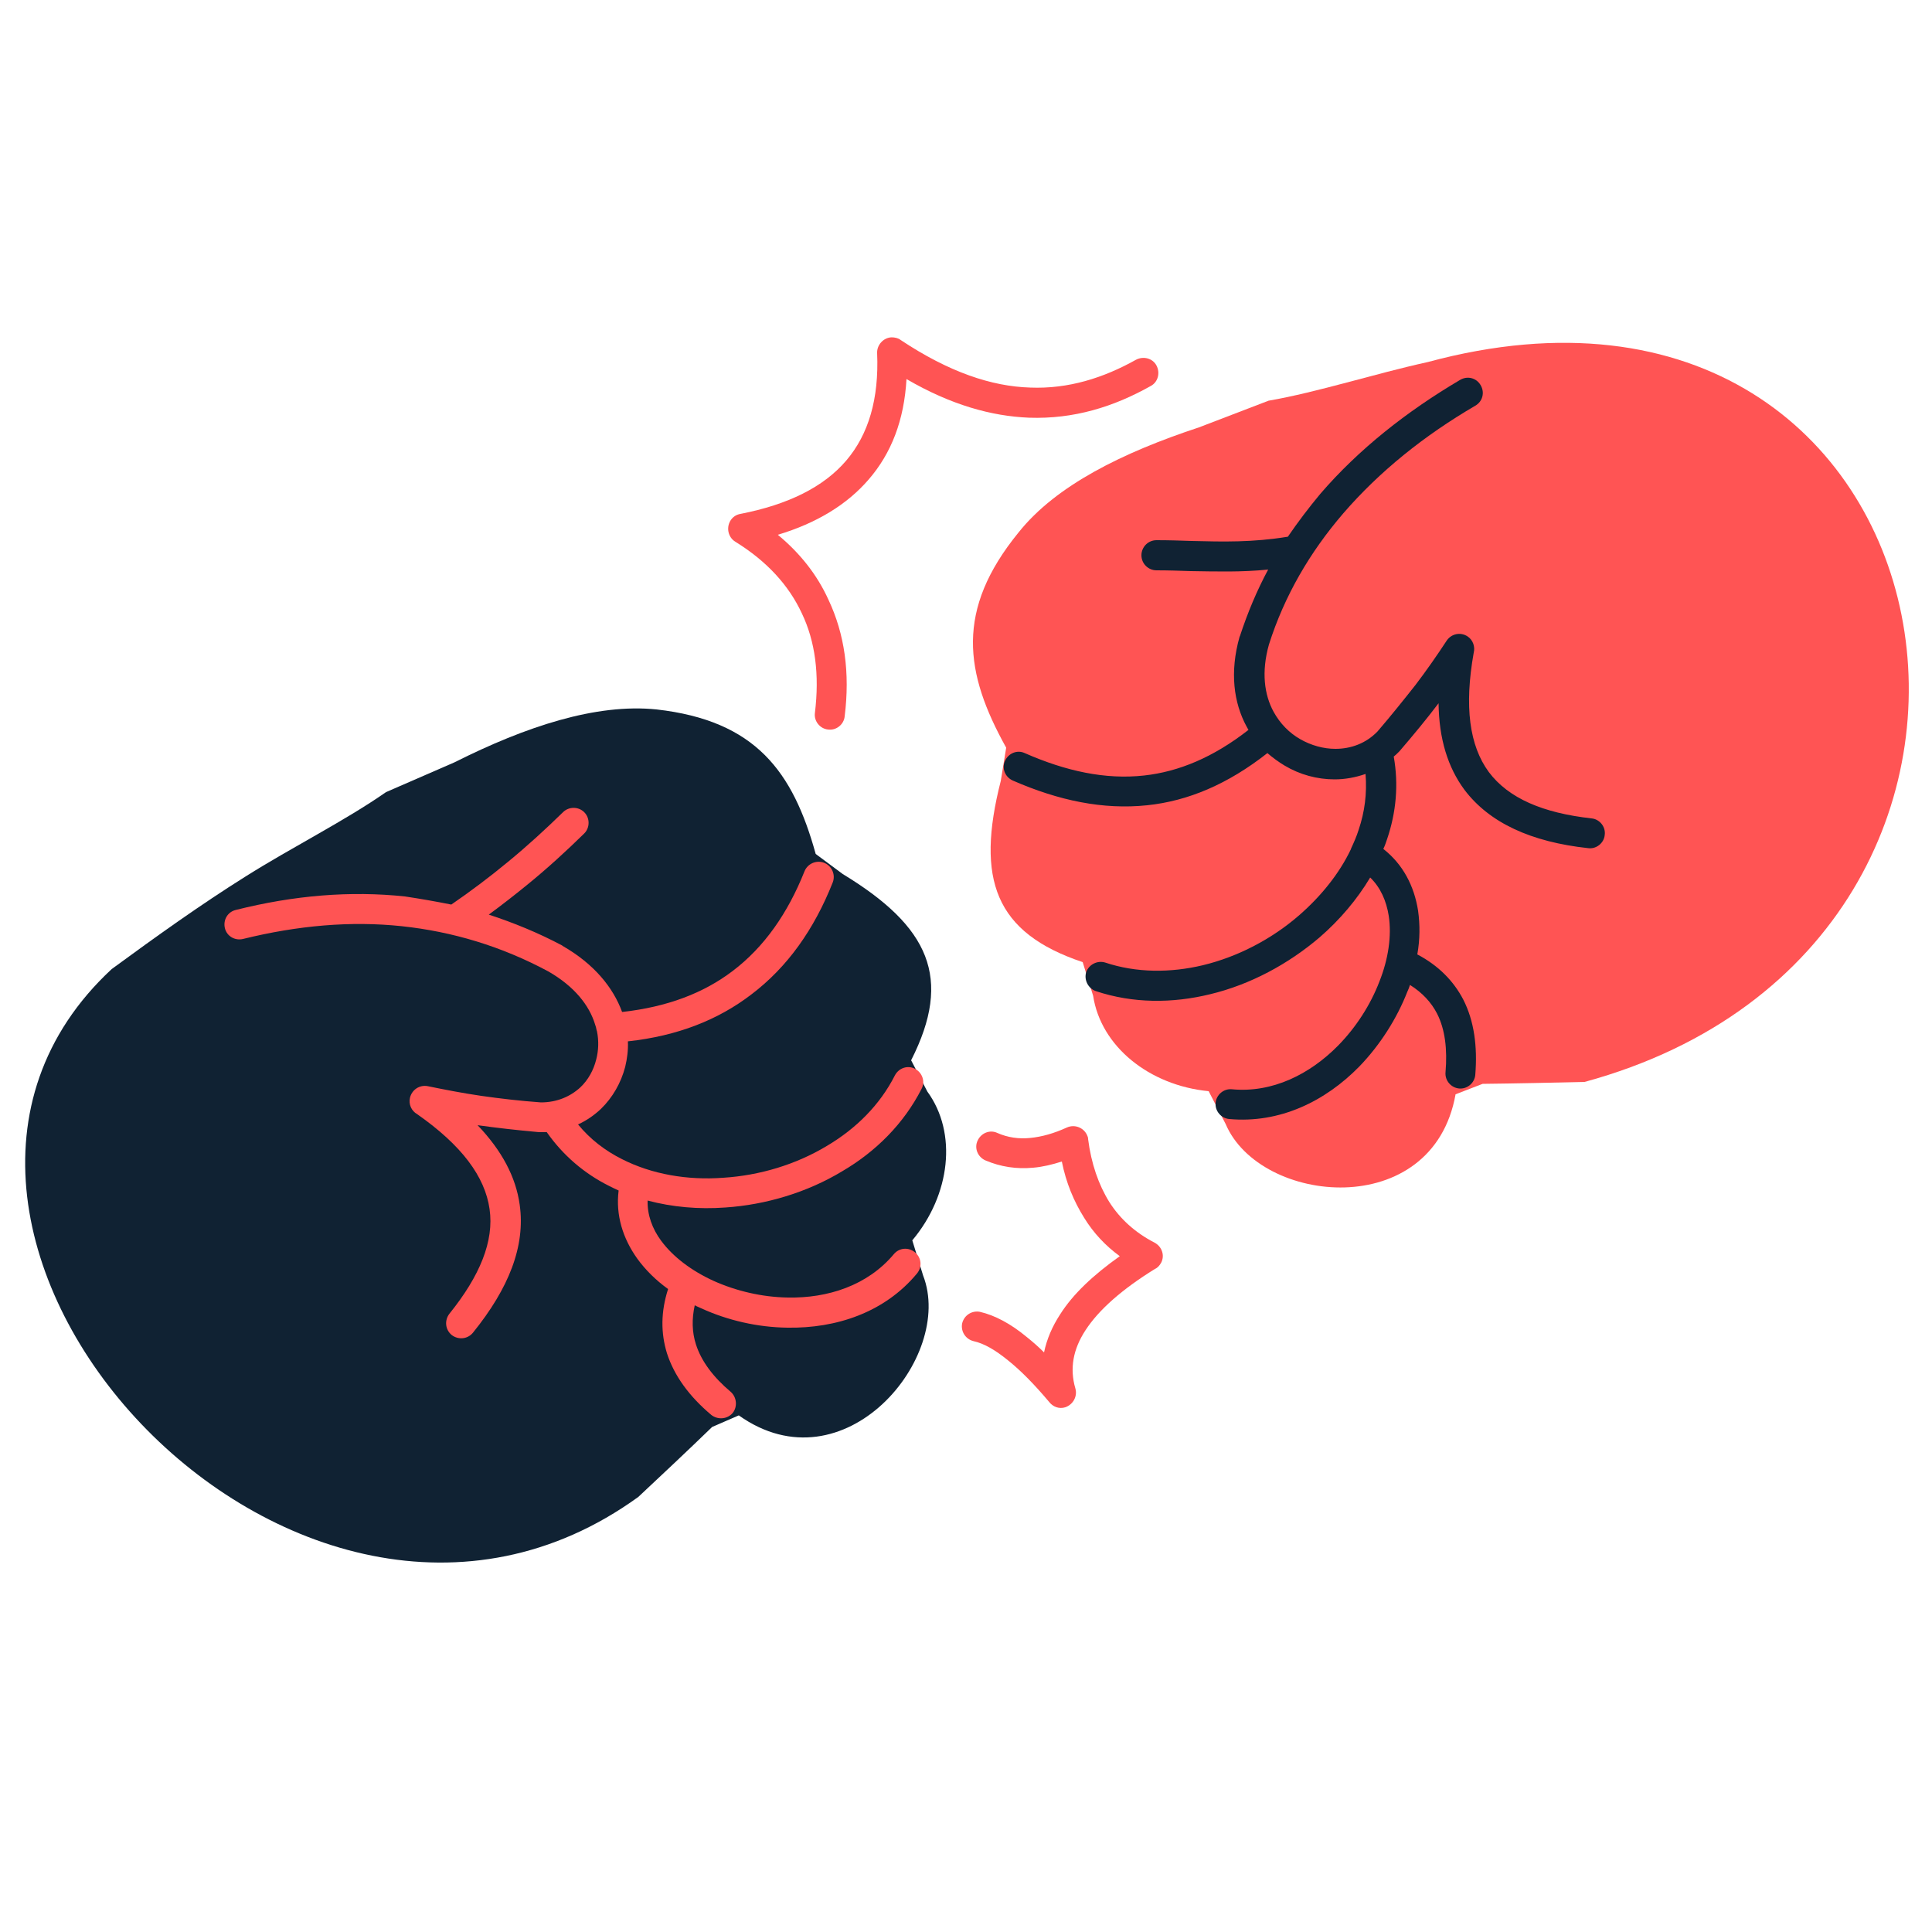 <?xml version="1.0" encoding="UTF-8"?>
<!-- Generator: Adobe Illustrator 25.4.1, SVG Export Plug-In . SVG Version: 6.00 Build 0)  -->
<svg xmlns="http://www.w3.org/2000/svg" xmlns:xlink="http://www.w3.org/1999/xlink" version="1.1" id="Calque_1" x="0px" y="0px" viewBox="0 0 500 500" style="enable-background:new 0 0 500 500;" xml:space="preserve">
<style type="text/css">
	.st0{fill-rule:evenodd;clip-rule:evenodd;fill:#102233;}
	.st1{fill:#ff5454;}
	.st2{fill-rule:evenodd;clip-rule:evenodd;fill:#ff5454;}
	.st3{fill:#102233;}
</style>
<g id="Fist_Bump">
	<path class="st0" d="M117.6,197.3L99.9,205c-10.6,7.4-24.4,14.3-36.3,21.8c-11.8,7.4-23.1,15.5-34.7,24   c-72.8,67.6,47.7,200.7,136.3,136.6c6.3-5.9,12.7-11.9,19.1-18.1l6.9-3c27.3,19.4,55.9-15.1,47.7-36.2l-2.8-9.1   c9.9-11.8,11.7-27.8,3.9-38.5l-4.2-8.1c10.8-21.3,4.7-34.6-17.7-48.2l-7-5.2c-5.9-21.3-15.5-34.5-41.2-37.4   C154.3,182,136.1,188,117.6,197.3L117.6,197.3z"></path>
	<path class="st1" d="M116.8,234.1c5.1-3.5,10-7.2,14.6-11c5-4.1,9.8-8.5,14.3-12.9c1.5-1.5,4-1.5,5.5,0s1.5,4,0,5.5   c-4.7,4.6-9.6,9.1-14.9,13.4c-3.2,2.6-6.4,5.1-9.8,7.6c6.4,2.1,12.8,4.7,19,8l0.1,0.1l0,0c8.2,4.7,13.1,10.8,15.4,17.1   c11.7-1.3,21.1-4.9,28.6-10.6c8.2-6.2,14.3-15,18.6-25.8c0.8-2,3.1-3,5.1-2.2s3,3.1,2.2,5.1c-4.8,12.1-11.7,21.9-21.1,29   c-8.5,6.5-19,10.7-31.9,12.1c0.1,2.3-0.2,4.5-0.7,6.6c-1.1,4.2-3.3,8-6.3,10.9c-1.7,1.6-3.7,3-5.9,4c3.1,3.8,7,6.8,11.4,9   c7.7,3.9,16.9,5.5,26.2,4.8c9.4-0.6,18.8-3.4,26.9-8.3c7.4-4.4,13.6-10.5,17.5-18.2c1-1.9,3.3-2.7,5.2-1.7s2.7,3.3,1.7,5.2   c-4.6,9-11.8,16.2-20.5,21.3c-9.1,5.5-19.8,8.7-30.3,9.4c-6.9,0.5-13.7-0.1-20.1-1.8c-0.1,3.7,1.2,7.3,3.5,10.4   c3.1,4.2,7.9,7.8,13.6,10.4c5.8,2.6,12.5,4.2,19.2,4.3c10.3,0.2,20.6-3.1,27.4-11.2c1.4-1.7,3.8-1.9,5.5-0.5s1.9,3.8,0.5,5.5   c-8.4,10.1-20.9,14.2-33.5,14c-7.8-0.1-15.5-1.9-22.3-5c-0.6-0.3-1.2-0.5-1.7-0.8c-0.8,3.6-0.7,7,0.3,10.1c1.4,4.4,4.5,8.5,9,12.3   c1.6,1.4,1.8,3.9,0.5,5.5c-1.4,1.6-3.8,1.8-5.5,0.5c-5.7-4.8-9.6-10.1-11.5-16c-1.6-5.2-1.6-10.7,0.3-16.6c-3.2-2.3-5.9-5-8-7.9   c-3.7-5.2-5.6-11.2-4.8-17.6c-0.9-0.4-1.7-0.8-2.5-1.2c-6.4-3.2-11.9-7.9-16.1-13.9c-0.6,0-1.2,0-1.8,0h-0.2l0,0   c-5.6-0.5-10.9-1.1-15.9-1.8c6.3,6.6,9.9,13.4,10.9,20.6c1.5,10.7-2.8,21.6-12.1,33.1c-1.4,1.7-3.8,1.9-5.5,0.6   c-1.7-1.4-1.9-3.8-0.6-5.5c7.9-9.8,11.6-18.8,10.4-27.1c-1.2-8.4-7.2-16.5-18.8-24.6c-1.4-0.8-2.2-2.5-1.8-4.2   c0.5-2.1,2.5-3.4,4.6-3c4.4,0.9,9,1.8,13.8,2.5c4.9,0.7,10,1.3,15.5,1.7c4.1,0,7.6-1.5,10.2-3.9c2-1.9,3.4-4.4,4.1-7.2   c0.6-2.3,0.7-4.8,0.2-7.3l-0.1-0.3c-0.1-0.5-0.2-1-0.4-1.5c-1.5-4.9-5.3-9.8-12.1-13.7l0,0c-12.1-6.5-24.8-10.3-37.9-11.7   c-13.2-1.4-26.9-0.2-41.1,3.3c-2.1,0.5-4.2-0.7-4.7-2.8s0.7-4.2,2.8-4.7c15.1-3.8,29.7-5,43.8-3.5   C108.8,232.6,112.8,233.3,116.8,234.1L116.8,234.1z"></path>
	<path class="st2" d="M310.3,110.6l18-6.9c12.7-2.2,27.5-7,41.2-10C509.2,56,543.2,243.7,410.1,280c-8.7,0.2-17.5,0.4-26.4,0.5   l-7,2.7c-5.9,33.1-50.6,28.6-59.5,7.7l-4.4-8.5c-15.4-1.5-27.9-11.6-29.9-24.7l-2.7-8.7c-22.7-7.6-27.7-21.4-21.2-46.9l1.4-8.6   c-10.8-19.4-13.2-35.6,3.2-55.7C273.3,125.6,290.6,117.1,310.3,110.6L310.3,110.6z"></path>
	<path class="st3" d="M328.2,147.4c-7,0.7-13.3,0.5-20,0.4c-2.9-0.1-5.9-0.2-8.9-0.2c-2.1,0-3.9-1.7-3.9-3.9c0-2.1,1.7-3.9,3.9-3.9   c3.3,0,6.3,0.1,9.1,0.2c8.2,0.2,15.7,0.4,24.9-1.1c2.6-3.8,5.4-7.5,8.4-11.1c9.9-11.5,22.3-21.3,36.2-29.5c1.9-1.1,4.2-0.5,5.3,1.4   c1.1,1.9,0.5,4.2-1.4,5.3c-13.2,7.7-24.8,17-34.2,27.9c-8.6,10-15.2,21.3-19.2,33.9c-2,7.1-1.2,13,1.2,17.4   c1.7,3.1,4.1,5.5,6.9,7.1s6,2.5,9.1,2.5c4,0,7.9-1.4,10.9-4.5c3.6-4.2,6.8-8.2,9.8-12c2.9-3.8,5.6-7.7,8.1-11.5   c1.2-1.8,3.6-2.3,5.4-1.1c1.4,0.9,2,2.7,1.6,4.2c-2.5,14-1.1,24.1,3.9,30.9c5.1,6.8,14,10.6,26.6,12c2.1,0.2,3.7,2.2,3.4,4.3   c-0.2,2.1-2.2,3.7-4.3,3.4c-14.7-1.6-25.5-6.5-32-15.1c-4.3-5.8-6.6-13.2-6.7-22.4c-3.1,4.1-6.5,8.2-10.1,12.4l-0.2,0.2   c-0.4,0.4-0.9,0.9-1.3,1.2c1.3,7.3,0.6,14.5-1.7,21.3c-0.3,0.9-0.6,1.8-1,2.6c5.1,4,8,9.6,9,16c0.5,3.6,0.5,7.4-0.2,11.3   c5.5,2.9,9.4,6.9,11.9,11.7c2.8,5.5,3.7,12.1,3.1,19.5c-0.2,2.1-2.1,3.7-4.2,3.5s-3.7-2.1-3.5-4.2c0.5-5.9-0.1-11.1-2.2-15.2   c-1.5-2.9-3.8-5.4-7-7.4c-0.2,0.6-0.4,1.2-0.7,1.8c-2.7,6.9-7,13.7-12.4,19.3c-8.8,9-20.6,14.8-33.7,13.6c-2.1-0.2-3.7-2.1-3.5-4.2   s2.1-3.7,4.2-3.5c10.5,1,20.2-3.9,27.5-11.3c4.7-4.8,8.4-10.6,10.7-16.6c2.3-5.8,3.2-11.8,2.4-17c-0.6-3.8-2.1-7.3-4.8-9.9   c-3.4,5.7-7.9,11-13.1,15.5c-8.1,6.9-17.9,12.2-28.3,14.7c-9.8,2.4-20,2.4-29.6-0.8c-2-0.7-3.1-2.9-2.5-4.9c0.7-2,2.9-3.1,4.9-2.5   c8.1,2.7,16.9,2.7,25.3,0.7c9.1-2.2,17.9-6.8,25-13c5.6-4.9,10.3-10.7,13.3-17l0.1-0.3c0.7-1.5,1.4-3.1,1.9-4.7   c1.6-4.7,2.2-9.5,1.8-14.5c-2.6,0.9-5.3,1.4-8,1.4c-4.5,0-9-1.2-13-3.6c-1.5-0.9-3-2-4.4-3.2c-10.3,8.1-20.6,12.4-31.1,13.5   c-11.4,1.2-22.9-1.2-34.8-6.4c-2-0.9-2.9-3.2-2-5.1c0.9-2,3.2-2.9,5.1-2c10.7,4.7,20.9,6.9,30.9,5.8c9-1,17.9-4.7,27-11.8   c-0.2-0.3-0.3-0.6-0.5-0.9c-3.3-6.1-4.4-14-1.8-23.2l0.1-0.2C322.9,158.5,325.3,152.8,328.2,147.4L328.2,147.4z"></path>
	<path class="st1" d="M255,300.3c-2-0.9-2.9-3.2-2-5.1c0.9-2,3.2-2.9,5.1-2c2.7,1.2,5.6,1.6,8.5,1.3c3.1-0.3,6.2-1.2,9.5-2.7   c2-0.9,4.3,0,5.2,1.9c0.2,0.4,0.3,0.7,0.3,1.1c0.8,6.3,2.7,11.8,5.5,16.3c2.8,4.4,6.7,7.9,11.7,10.5c1.9,1,2.7,3.3,1.7,5.2   c-0.4,0.7-0.9,1.3-1.6,1.6c-8.4,5.2-14.5,10.5-18,15.9c-3.2,4.9-4.1,9.9-2.6,15c0.6,2.1-0.6,4.2-2.6,4.9c-1.6,0.5-3.2-0.1-4.2-1.4   c-3.7-4.4-7.3-8.1-10.7-10.8c-3.2-2.6-6.1-4.3-8.8-4.9c-2.1-0.5-3.4-2.5-3-4.6c0.5-2.1,2.5-3.4,4.6-3c3.9,0.9,8,3.1,12.1,6.5   c1.5,1.2,3,2.5,4.5,4c0.7-3.4,2.1-6.7,4.2-9.9c3.3-5.2,8.5-10.1,15.4-15c-3.7-2.7-6.8-6-9.2-9.9c-2.7-4.3-4.7-9.1-5.8-14.6   c-2.5,0.8-5,1.4-7.4,1.6C263.1,302.6,259,302,255,300.3L255,300.3z"></path>
	<path class="st1" d="M218.6,185.4c-0.2,2.1-2.2,3.7-4.3,3.4c-2.1-0.2-3.7-2.2-3.4-4.3c1.2-9.9,0.1-18.5-3.4-25.8   c-3.4-7.3-9.1-13.5-17.2-18.5c-1.8-1.1-2.4-3.5-1.3-5.4c0.6-1,1.5-1.6,2.6-1.8l0,0c12.3-2.4,21.5-6.9,27.4-13.8   c5.8-6.8,8.5-16,8-27.8c-0.1-2.1,1.6-4,3.7-4.1c0.9,0,1.8,0.2,2.4,0.7c12.5,8.3,23.5,12,33.5,12.3c9.9,0.4,19-2.5,27.4-7.2   c1.9-1,4.3-0.4,5.3,1.5s0.4,4.3-1.5,5.3c-9.6,5.4-19.9,8.6-31.5,8.2c-9.7-0.4-20.2-3.3-31.7-10c-0.6,10.6-3.9,19.2-9.8,26   c-5.6,6.5-13.5,11.3-23.5,14.3c5.8,4.8,10.2,10.4,13.1,16.8C218.6,164.1,220,174.1,218.6,185.4L218.6,185.4z"></path>
</g>
</svg>
